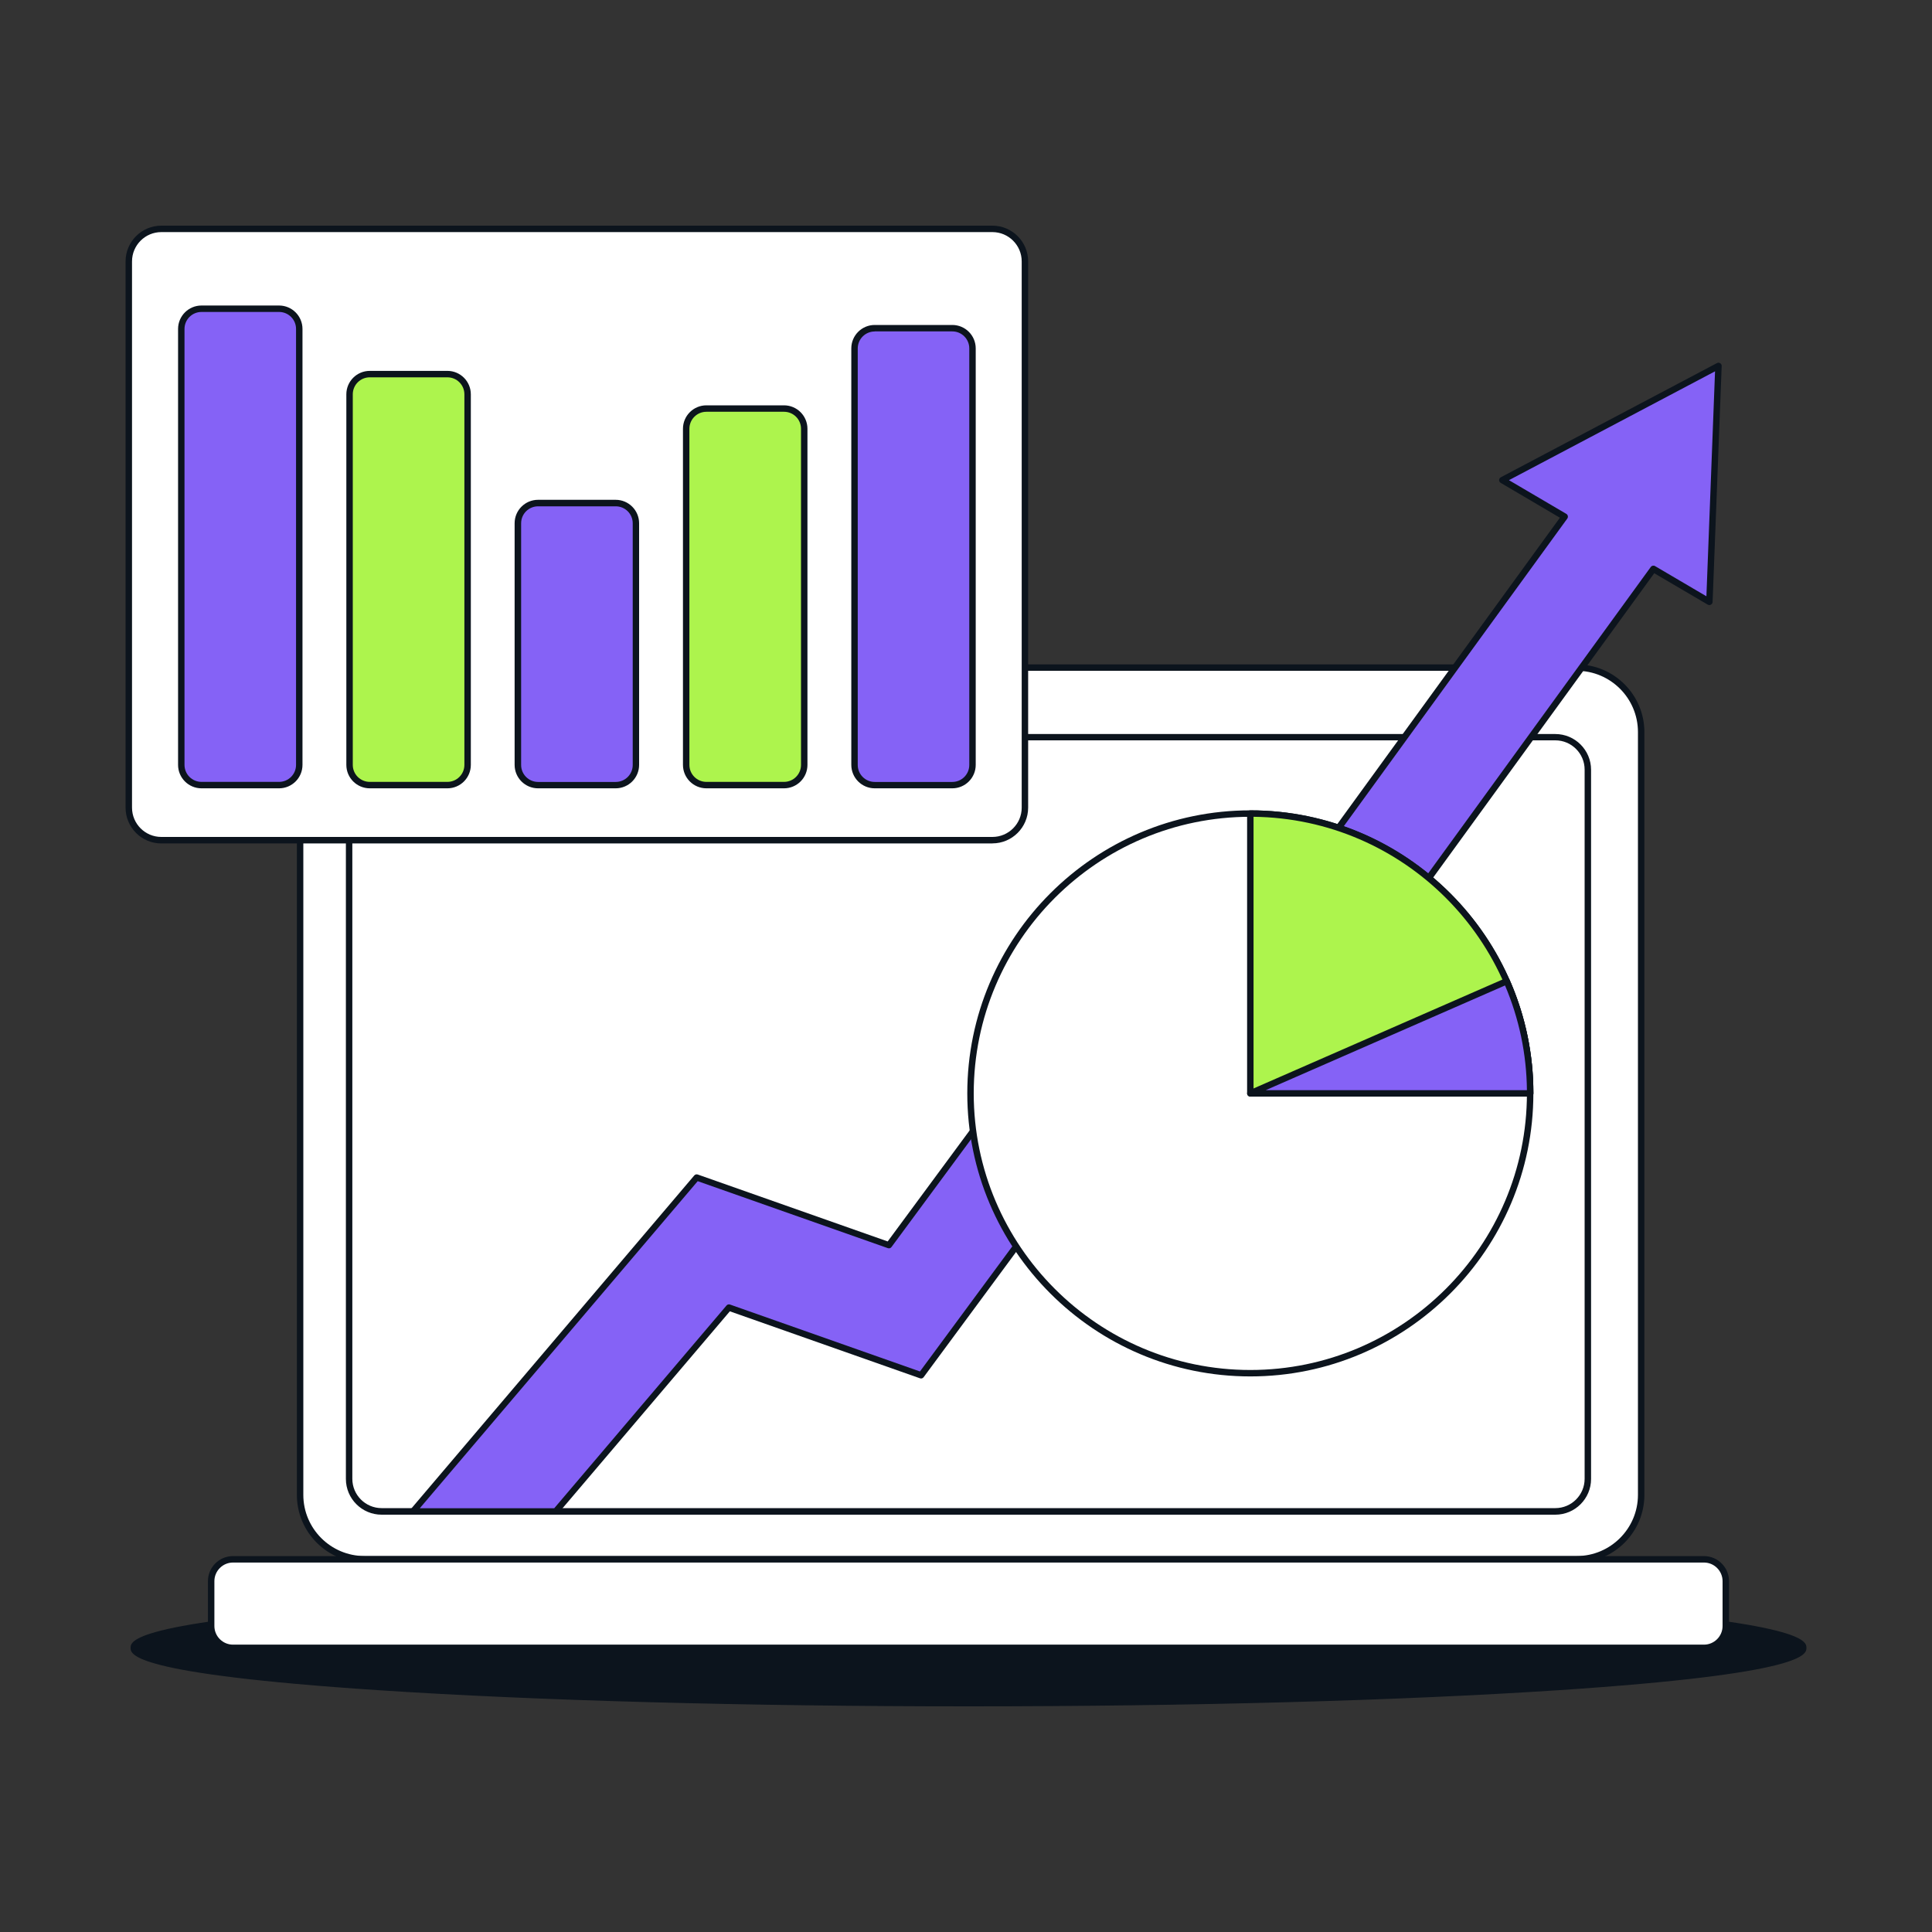 <?xml version="1.0" encoding="UTF-8"?> <svg xmlns="http://www.w3.org/2000/svg" id="Layer_1" viewBox="0 0 300 300"><rect x="0" y="0" width="300" height="300" fill="#333333" stroke="none"/><defs><style>.cls-1{fill:#fff;}.cls-2{fill:#8562f6;}.cls-3{fill:#0c141d;}.cls-4{fill:#adf44d;}</style></defs><ellipse class="cls-3" cx="150.39" cy="255.88" rx="129.61" ry="8.58"></ellipse><path class="cls-3" d="M150.39,264.96c-34.63,0-67.19-.89-91.68-2.51-38.43-2.54-38.43-5.57-38.43-6.57s0-4.02,38.43-6.57c24.49-1.62,57.05-2.51,91.68-2.51s67.19.89,91.68,2.51c38.43,2.54,38.43,5.57,38.43,6.57s0,4.02-38.43,6.57c-24.49,1.62-57.05,2.51-91.68,2.51ZM150.39,247.8c-83.14,0-129.11,4.78-129.11,8.08s45.98,8.08,129.11,8.08,129.11-4.78,129.11-8.08-45.98-8.08-129.11-8.08Z"></path><rect class="cls-1" x="46.6" y="103.66" width="208.23" height="138.46" rx="10.01" ry="10.01"></rect><path class="cls-3" d="M244.83,242.63H56.61c-5.79,0-10.51-4.71-10.51-10.5v-118.45c0-5.79,4.71-10.51,10.51-10.51h188.22c5.79,0,10.51,4.71,10.51,10.51v118.45c0,5.79-4.71,10.5-10.51,10.5ZM56.61,104.16c-5.24,0-9.51,4.26-9.51,9.51v118.45c0,5.24,4.26,9.5,9.51,9.5h188.22c5.24,0,9.51-4.26,9.51-9.5v-118.45c0-5.24-4.26-9.51-9.51-9.51H56.61Z"></path><circle class="cls-3" cx="150.72" cy="109.06" r="2"></circle><path class="cls-3" d="M150.72,111.57c-.05,0-.11,0-.16,0-.67-.04-1.28-.34-1.72-.84s-.66-1.15-.62-1.81c.04-.67.34-1.28.85-1.72.5-.44,1.15-.67,1.81-.62.67.04,1.28.34,1.72.84s.66,1.15.62,1.81h0c-.04.67-.34,1.28-.84,1.72-.46.41-1.04.62-1.65.62ZM150.72,107.56c-.37,0-.71.13-.99.38-.3.26-.48.63-.51,1.03-.03.4.11.79.37,1.09s.63.48,1.03.51c.4.03.79-.11,1.09-.37.3-.27.48-.63.51-1.04h0c.03-.4-.11-.79-.37-1.09-.27-.3-.63-.48-1.03-.51-.03,0-.07,0-.1,0Z"></path><rect class="cls-1" x="54.21" y="114.46" width="192.36" height="120.23" rx="5.05" ry="5.05"></rect><path class="cls-3" d="M241.51,235.2H59.26c-3.06,0-5.55-2.49-5.55-5.55v-110.12c0-3.06,2.49-5.55,5.55-5.55h182.25c3.06,0,5.55,2.49,5.55,5.55v110.12c0,3.06-2.49,5.55-5.55,5.55ZM59.26,114.96c-2.51,0-4.55,2.04-4.55,4.55v110.12c0,2.51,2.04,4.55,4.55,4.55h182.25c2.51,0,4.55-2.04,4.55-4.55v-110.12c0-2.51-2.04-4.55-4.55-4.55H59.26Z"></path><polygon class="cls-2" points="266.85 56.83 233.29 74.55 242.95 80.24 192.85 149.2 175.85 142.12 138.03 193.36 108.18 182.85 64.13 234.7 86.3 234.7 113.19 203.04 143.04 213.56 180.87 162.31 197.86 169.39 256.74 88.35 265.44 93.46 266.85 56.83"></polygon><path class="cls-3" d="M86.3,235.2h-22.17c-.19,0-.37-.11-.45-.29-.08-.18-.05-.38.07-.53l44.05-51.85c.13-.16.35-.22.55-.15l29.49,10.39,37.61-50.95c.14-.19.38-.25.59-.17l16.63,6.94,49.55-68.2-9.19-5.41c-.16-.09-.25-.26-.25-.44,0-.18.11-.35.27-.43l33.56-17.73c.16-.08.35-.08.5.02.15.09.24.26.23.44l-1.41,36.63c0,.18-.11.33-.26.42-.15.09-.34.08-.49,0l-8.31-4.88-58.61,80.68c-.14.19-.38.25-.6.17l-16.64-6.94-37.6,50.93c-.13.18-.36.25-.57.17l-29.52-10.4-26.67,31.39c-.09.11-.23.18-.38.18ZM65.21,234.2h20.85l26.75-31.48c.13-.16.35-.22.55-.15l29.49,10.39,37.61-50.95c.14-.19.38-.25.59-.17l16.63,6.93,58.65-80.73c.15-.21.44-.27.66-.14l7.98,4.69,1.34-34.93-32,16.9,8.9,5.23c.12.07.21.19.24.33.03.14,0,.28-.08.4l-50.1,68.96c-.14.19-.38.25-.6.17l-16.64-6.94-37.6,50.93c-.13.18-.36.25-.57.17l-29.52-10.4-43.13,50.76Z"></path><rect class="cls-1" x="32.79" y="242.13" width="235.2" height="13.75" rx="3.39" ry="3.39"></rect><path class="cls-3" d="M264.59,256.38H36.18c-2.15,0-3.89-1.75-3.89-3.89v-6.97c0-2.15,1.75-3.89,3.89-3.89h228.41c2.15,0,3.89,1.75,3.89,3.89v6.97c0,2.15-1.75,3.89-3.89,3.89ZM36.18,242.63c-1.59,0-2.89,1.3-2.89,2.89v6.97c0,1.59,1.3,2.89,2.89,2.89h228.41c1.59,0,2.89-1.3,2.89-2.89v-6.97c0-1.59-1.3-2.89-2.89-2.89H36.18Z"></path><rect class="cls-1" x="20" y="35.54" width="139.16" height="94.93" rx="5.05" ry="5.05"></rect><path class="cls-3" d="M154.11,130.97H25.05c-3.06,0-5.55-2.49-5.55-5.55V40.59c0-3.06,2.49-5.55,5.55-5.55h129.05c3.06,0,5.55,2.49,5.55,5.55v84.82c0,3.06-2.49,5.55-5.55,5.55ZM25.05,36.04c-2.51,0-4.55,2.04-4.55,4.55v84.82c0,2.51,2.04,4.55,4.55,4.55h129.05c2.51,0,4.55-2.04,4.55-4.55V40.59c0-2.51-2.04-4.55-4.55-4.55H25.05Z"></path><rect class="cls-2" x="28.15" y="47.94" width="18.32" height="73.97" rx="3.14" ry="3.14"></rect><path class="cls-3" d="M43.33,122.41h-12.04c-2.01,0-3.64-1.63-3.64-3.64V51.08c0-2.01,1.63-3.64,3.64-3.64h12.04c2.01,0,3.64,1.63,3.64,3.64v67.69c0,2.01-1.63,3.64-3.64,3.64ZM31.29,48.44c-1.46,0-2.64,1.18-2.64,2.64v67.69c0,1.46,1.18,2.64,2.64,2.64h12.04c1.46,0,2.64-1.18,2.64-2.64V51.08c0-1.46-1.18-2.64-2.64-2.64h-12.04Z"></path><rect class="cls-4" x="54.28" y="58.09" width="18.32" height="63.82" rx="3.14" ry="3.14"></rect><path class="cls-3" d="M69.47,122.41h-12.05c-2.01,0-3.64-1.63-3.64-3.64v-57.54c0-2.01,1.63-3.64,3.64-3.64h12.05c2.01,0,3.64,1.63,3.64,3.64v57.54c0,2.01-1.63,3.64-3.64,3.64ZM57.42,58.59c-1.46,0-2.64,1.18-2.64,2.64v57.54c0,1.46,1.18,2.64,2.64,2.64h12.05c1.46,0,2.64-1.18,2.64-2.64v-57.54c0-1.46-1.18-2.64-2.64-2.64h-12.05Z"></path><rect class="cls-2" x="80.42" y="78.12" width="18.32" height="43.79" rx="3.14" ry="3.14"></rect><path class="cls-3" d="M95.6,122.41h-12.05c-2.01,0-3.64-1.63-3.64-3.64v-37.52c0-2.01,1.63-3.64,3.64-3.64h12.05c2.01,0,3.64,1.63,3.64,3.64v37.52c0,2.01-1.63,3.64-3.64,3.64ZM83.56,78.62c-1.46,0-2.64,1.18-2.64,2.64v37.52c0,1.46,1.18,2.64,2.64,2.64h12.05c1.46,0,2.64-1.18,2.64-2.64v-37.52c0-1.46-1.18-2.64-2.64-2.64h-12.05Z"></path><rect class="cls-4" x="106.56" y="63.44" width="18.32" height="58.47" rx="3.14" ry="3.14"></rect><path class="cls-3" d="M121.74,122.41h-12.05c-2.01,0-3.64-1.63-3.64-3.64v-52.19c0-2.01,1.63-3.64,3.64-3.64h12.05c2.01,0,3.64,1.63,3.64,3.64v52.19c0,2.01-1.63,3.64-3.64,3.64ZM109.69,63.94c-1.46,0-2.64,1.18-2.64,2.64v52.19c0,1.46,1.18,2.64,2.64,2.64h12.05c1.46,0,2.64-1.18,2.64-2.64v-52.19c0-1.46-1.18-2.64-2.64-2.64h-12.05Z"></path><rect class="cls-2" x="132.69" y="50.97" width="18.32" height="70.94" rx="3.14" ry="3.14"></rect><path class="cls-3" d="M147.87,122.41h-12.04c-2.01,0-3.64-1.63-3.64-3.64V54.1c0-2.01,1.63-3.64,3.64-3.64h12.04c2.01,0,3.64,1.63,3.64,3.64v64.67c0,2.01-1.63,3.64-3.64,3.64ZM135.83,51.47c-1.46,0-2.64,1.18-2.64,2.64v64.67c0,1.46,1.18,2.64,2.64,2.64h12.04c1.46,0,2.64-1.18,2.64-2.64V54.1c0-1.46-1.18-2.64-2.64-2.64h-12.04Z"></path><circle class="cls-1" cx="194.15" cy="169.78" r="43.45"></circle><path class="cls-3" d="M194.15,213.73c-24.23,0-43.95-19.72-43.95-43.95s19.72-43.95,43.95-43.95,43.95,19.72,43.95,43.95-19.72,43.95-43.95,43.95ZM194.15,126.83c-23.68,0-42.95,19.27-42.95,42.95s19.27,42.95,42.95,42.95,42.95-19.27,42.95-42.95-19.27-42.95-42.95-42.95Z"></path><path class="cls-4" d="M194.15,126.33v43.45h43.45c0-24-19.45-43.45-43.45-43.45Z"></path><path class="cls-3" d="M237.6,170.28h-43.45c-.28,0-.5-.22-.5-.5v-43.45c0-.28.22-.5.5-.5,24.23,0,43.95,19.72,43.95,43.95,0,.28-.22.5-.5.5ZM194.65,169.28h42.45c-.27-23.29-19.16-42.18-42.45-42.45v42.45Z"></path><path class="cls-2" d="M233.95,152.36l-39.81,17.42h43.45c0-6.2-1.31-12.09-3.65-17.42Z"></path><path class="cls-3" d="M237.6,170.28h-43.45c-.24,0-.44-.17-.49-.4-.05-.23.07-.47.29-.56l39.81-17.42c.25-.11.55,0,.66.26,2.45,5.58,3.69,11.51,3.69,17.62,0,.28-.22.5-.5.5ZM196.54,169.28h40.56c-.06-5.63-1.21-11.1-3.4-16.26l-37.16,16.26Z"></path></svg> 